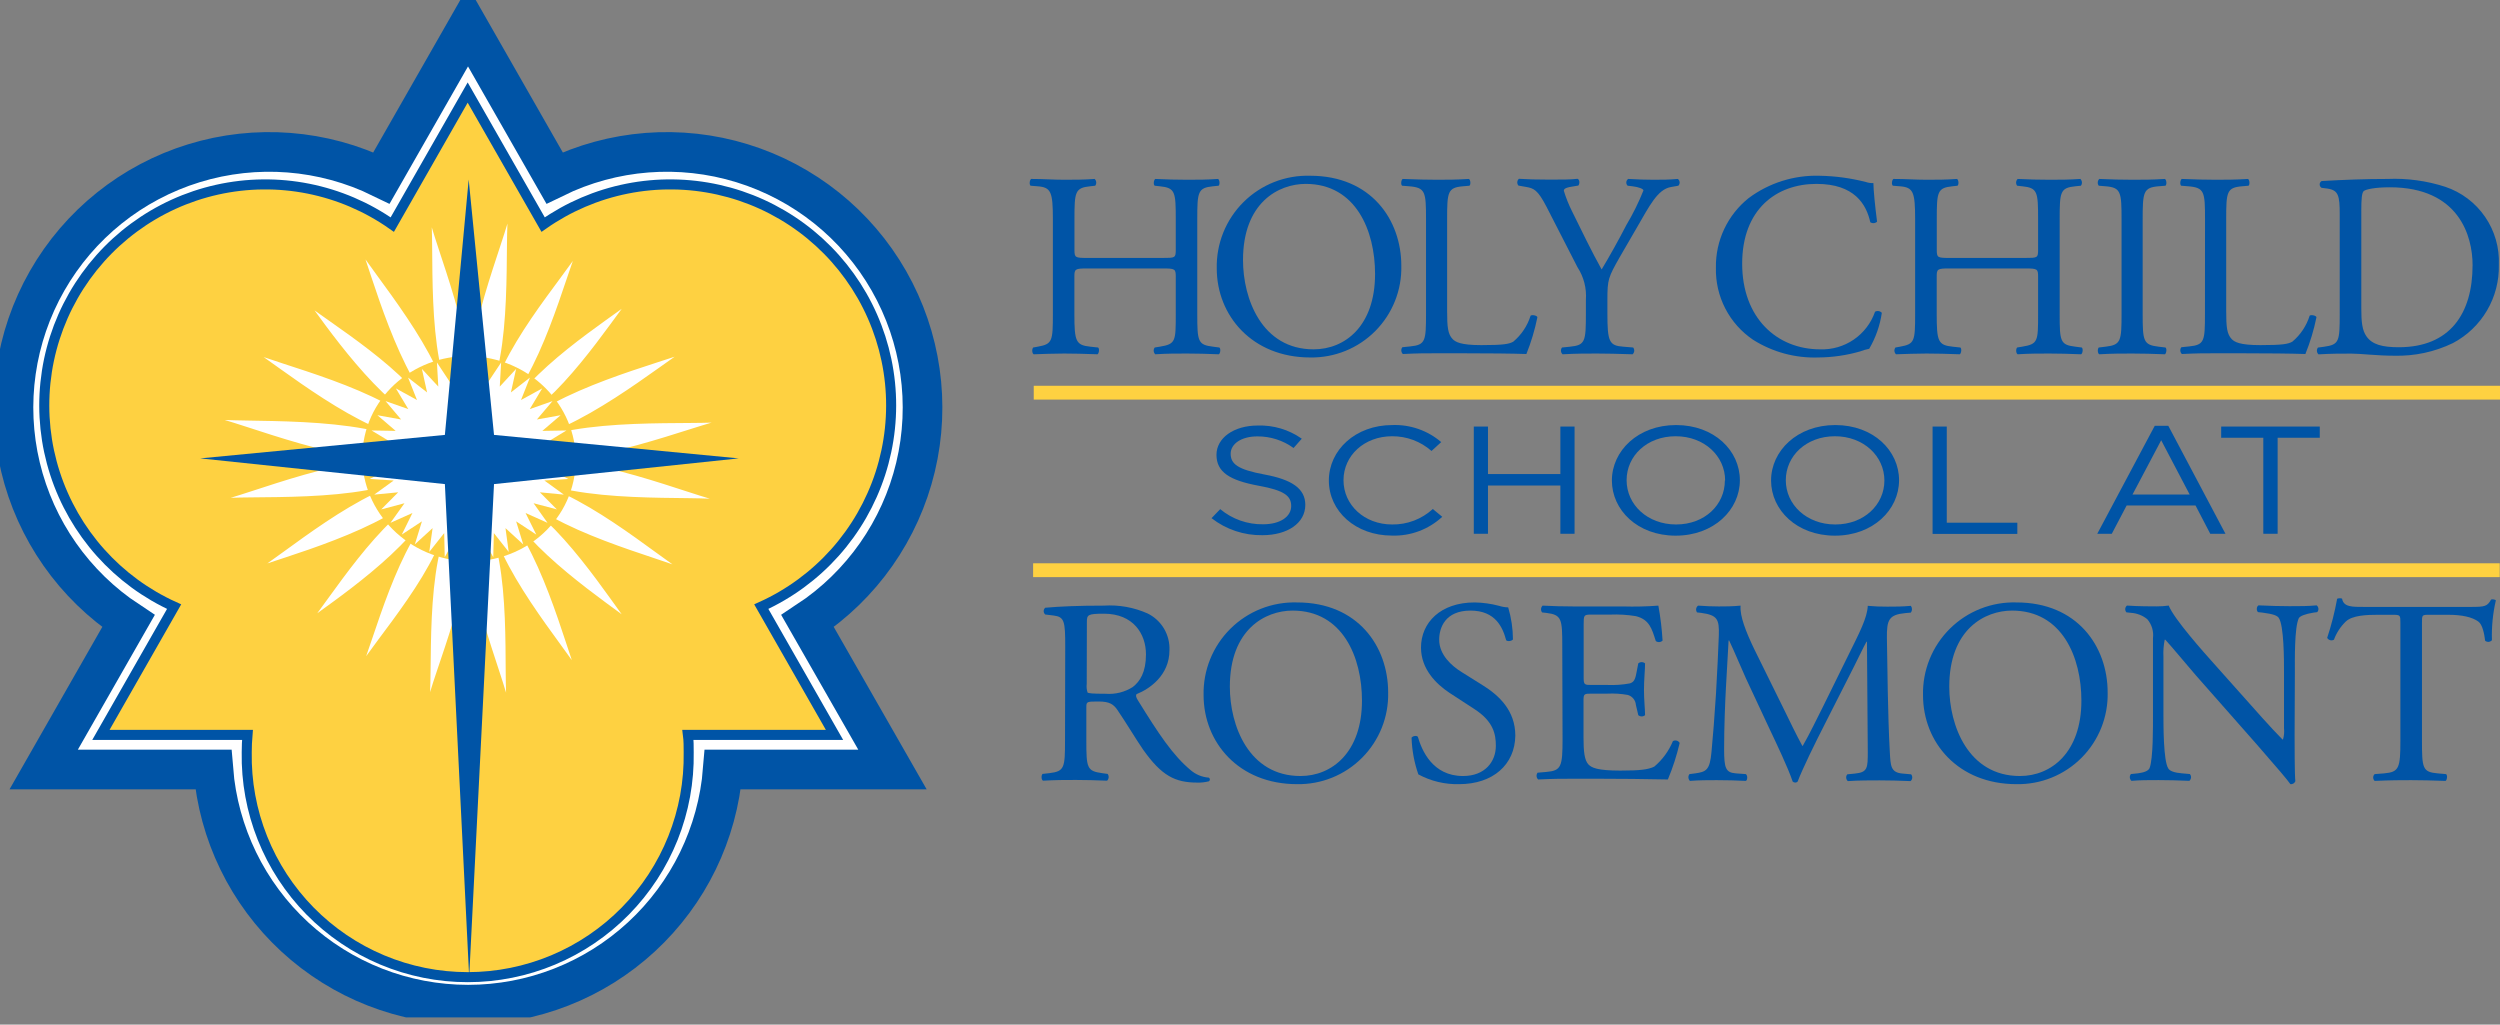 <svg width="244" height="100" viewBox="0 0 244 100" fill="none" xmlns="http://www.w3.org/2000/svg">
<rect x="0" y="0" width="244" height="100" fill="#808080" stroke="none"/>
<g clip-path="url(#clip0_4308_2778)">
<path d="M106.145 26.2C104.913 26.2 104.86 26.253 104.86 27.022V30.631C104.86 33.327 104.992 33.684 106.423 33.837L107.171 33.916C107.324 34.015 107.271 34.479 107.118 34.578C105.734 34.532 104.86 34.505 103.86 34.505C102.761 34.505 101.873 34.552 100.893 34.578C100.734 34.505 100.688 34.095 100.84 33.916L101.277 33.837C102.708 33.578 102.761 33.327 102.761 30.631V21.405C102.761 18.717 102.582 18.279 101.25 18.18L100.588 18.127C100.436 18.021 100.489 17.564 100.641 17.465C101.9 17.465 102.767 17.544 103.867 17.544C104.867 17.544 105.741 17.544 106.84 17.465C106.928 17.55 106.982 17.664 106.992 17.786C107.001 17.908 106.966 18.029 106.893 18.127L106.41 18.18C104.92 18.332 104.867 18.717 104.867 21.405V24.353C104.867 25.147 104.92 25.174 106.151 25.174H113.476C114.702 25.174 114.755 25.174 114.755 24.353V21.405C114.755 18.717 114.702 18.332 113.192 18.18L112.701 18.127C112.549 18.021 112.602 17.564 112.754 17.465C113.933 17.518 114.808 17.544 115.854 17.544C116.9 17.544 117.728 17.544 118.881 17.465C119.033 17.544 119.086 18.001 118.934 18.127L118.397 18.18C116.907 18.332 116.854 18.717 116.854 21.405V30.631C116.854 33.327 116.907 33.658 118.397 33.837L119.006 33.916C119.165 34.015 119.112 34.479 118.96 34.578C117.728 34.532 116.854 34.505 115.854 34.505C114.854 34.505 113.867 34.505 112.754 34.578C112.665 34.494 112.611 34.38 112.601 34.257C112.591 34.135 112.627 34.014 112.701 33.916L113.192 33.837C114.755 33.578 114.755 33.327 114.755 30.631V27.022C114.755 26.253 114.702 26.2 113.476 26.2H106.145Z" fill="#0054A6"/>
<path d="M118.755 26.2C118.728 24.999 118.946 23.804 119.396 22.69C119.846 21.576 120.518 20.564 121.371 19.718C122.224 18.872 123.241 18.208 124.359 17.767C125.477 17.326 126.673 17.117 127.874 17.153C133.795 17.153 136.769 21.432 136.769 25.942C136.796 27.12 136.585 28.291 136.148 29.385C135.711 30.48 135.058 31.474 134.227 32.31C133.396 33.145 132.406 33.805 131.314 34.248C130.222 34.691 129.052 34.909 127.874 34.889C122.218 34.889 118.755 30.81 118.755 26.2ZM134.206 26.737C134.206 22.511 132.332 17.948 127.437 17.948C124.788 17.948 121.318 19.77 121.318 25.379C121.318 29.174 123.159 34.095 128.206 34.095C131.285 34.095 134.206 31.81 134.206 26.737Z" fill="#0054A6"/>
<path d="M139.18 21.405C139.18 18.717 139.127 18.306 137.511 18.18L136.848 18.127C136.696 18.021 136.749 17.564 136.901 17.465C138.339 17.518 139.206 17.544 140.213 17.544C141.22 17.544 142.087 17.544 143.365 17.465C143.518 17.544 143.571 18.001 143.418 18.127L142.802 18.18C141.292 18.306 141.239 18.717 141.239 21.405V30.326C141.239 31.942 141.312 32.605 141.776 33.095C142.061 33.373 142.544 33.684 144.571 33.684C146.75 33.684 147.286 33.578 147.697 33.346C148.491 32.68 149.077 31.799 149.386 30.81C149.545 30.684 150.048 30.81 150.048 30.969C149.8 32.193 149.441 33.393 148.975 34.552C147.65 34.505 145.233 34.479 142.59 34.479H140.233C139.16 34.479 138.339 34.479 136.921 34.552C136.832 34.468 136.778 34.353 136.768 34.231C136.758 34.109 136.794 33.987 136.868 33.89L137.637 33.81C139.127 33.658 139.18 33.3 139.18 30.605V21.405Z" fill="#0054A6"/>
<path d="M156.883 30.584C156.883 33.326 157.042 33.737 158.426 33.836L159.399 33.916C159.474 34.013 159.51 34.135 159.5 34.257C159.49 34.379 159.435 34.494 159.346 34.578C157.757 34.532 156.883 34.505 155.863 34.505C154.843 34.505 153.876 34.505 152.505 34.578C152.416 34.494 152.361 34.379 152.351 34.257C152.342 34.135 152.377 34.013 152.452 33.916L153.247 33.836C154.73 33.684 154.783 33.326 154.783 30.584V29.26C154.865 28.139 154.577 27.022 153.962 26.081L150.942 20.186C150.068 18.498 149.684 18.372 148.915 18.239L148.2 18.113C148.119 18.019 148.078 17.897 148.086 17.773C148.095 17.649 148.153 17.533 148.246 17.451C149.068 17.504 149.995 17.531 151.22 17.531C152.445 17.531 153.326 17.531 153.962 17.451C154.194 17.531 154.194 17.941 154.041 18.113L153.71 18.166C152.81 18.292 152.631 18.418 152.631 18.623C152.839 19.307 153.105 19.972 153.425 20.61C154.373 22.538 155.333 24.524 156.32 26.299C157.114 24.975 157.962 23.458 158.73 21.968C159.375 20.888 159.933 19.759 160.399 18.59C160.399 18.431 159.936 18.253 159.32 18.18L158.856 18.127C158.811 18.082 158.775 18.029 158.753 17.969C158.73 17.91 158.721 17.846 158.727 17.783C158.732 17.72 158.751 17.658 158.782 17.603C158.814 17.548 158.857 17.501 158.909 17.464C159.83 17.517 160.578 17.544 161.373 17.544C162.168 17.544 162.883 17.544 163.757 17.464C163.808 17.502 163.85 17.55 163.88 17.605C163.91 17.661 163.928 17.722 163.933 17.785C163.937 17.848 163.928 17.911 163.906 17.97C163.883 18.029 163.848 18.082 163.804 18.127L163.088 18.253C161.764 18.484 160.989 20.1 159.704 22.306L158.088 25.094C156.962 27.081 156.883 27.273 156.883 29.247V30.584Z" fill="#0054A6"/>
<path d="M170.671 19.332C172.667 17.846 175.106 17.078 177.592 17.154C179.123 17.18 180.646 17.387 182.129 17.769C182.359 17.846 182.602 17.88 182.844 17.869C182.844 18.458 182.997 20.074 183.202 21.637C183.114 21.719 183 21.769 182.88 21.779C182.76 21.788 182.64 21.757 182.54 21.69C182.156 19.948 181.003 17.948 177.288 17.948C173.367 17.948 170.036 20.432 170.036 25.737C170.036 31.042 173.44 34.095 177.645 34.095C178.813 34.137 179.964 33.803 180.929 33.143C181.893 32.482 182.62 31.53 183.003 30.426C183.109 30.366 183.233 30.343 183.353 30.362C183.473 30.382 183.584 30.441 183.666 30.532C183.486 31.771 183.068 32.963 182.434 34.042C182.128 34.101 181.829 34.187 181.54 34.3C180.224 34.679 178.862 34.877 177.493 34.889C175.24 34.97 173.015 34.37 171.109 33.168C169.959 32.393 169.023 31.342 168.388 30.11C167.752 28.878 167.438 27.506 167.473 26.121C167.451 24.82 167.729 23.532 168.283 22.355C168.838 21.178 169.655 20.144 170.671 19.332Z" fill="#0054A6"/>
<path d="M190.302 26.2C189.07 26.2 189.023 26.253 189.023 27.022V30.631C189.023 33.327 189.149 33.684 190.586 33.837L191.328 33.916C191.481 34.015 191.428 34.479 191.275 34.578C189.891 34.532 189.023 34.505 188.023 34.505C186.917 34.505 186.037 34.552 185.05 34.578C184.961 34.494 184.906 34.38 184.896 34.257C184.886 34.135 184.922 34.014 184.997 33.916L185.434 33.837C186.871 33.578 186.917 33.327 186.917 30.631V21.405C186.917 18.717 186.739 18.279 185.407 18.18L184.745 18.127C184.593 18.021 184.646 17.564 184.798 17.465C186.056 17.465 186.924 17.544 188.03 17.544C189.03 17.544 189.898 17.544 191.004 17.465C191.156 17.544 191.209 18.001 191.05 18.127L190.567 18.18C189.076 18.332 189.03 18.717 189.03 21.405V24.353C189.03 25.147 189.076 25.174 190.308 25.174H197.64C198.872 25.174 198.918 25.174 198.918 24.353V21.405C198.918 18.717 198.872 18.332 197.355 18.18L196.872 18.127C196.798 18.029 196.764 17.908 196.773 17.786C196.783 17.664 196.837 17.55 196.925 17.465C198.103 17.518 198.971 17.544 200.024 17.544C201.077 17.544 201.892 17.544 203.044 17.465C203.132 17.55 203.186 17.664 203.195 17.786C203.205 17.908 203.17 18.029 203.097 18.127L202.561 18.18C201.07 18.332 201.024 18.717 201.024 21.405V30.631C201.024 33.327 201.07 33.658 202.561 33.837L203.177 33.916C203.329 34.015 203.276 34.479 203.124 34.578C201.892 34.532 201.024 34.505 200.024 34.505C199.024 34.505 198.037 34.505 196.925 34.578C196.766 34.505 196.719 34.095 196.872 33.916L197.355 33.837C198.918 33.578 198.918 33.327 198.918 30.631V27.022C198.918 26.253 198.872 26.2 197.64 26.2H190.302Z" fill="#0054A6"/>
<path d="M207.064 21.458C207.064 18.743 207.011 18.306 205.501 18.18L204.839 18.127C204.766 18.029 204.731 17.908 204.741 17.786C204.75 17.664 204.804 17.55 204.892 17.465C206.17 17.518 207.044 17.544 208.117 17.544C209.19 17.544 210.018 17.544 211.296 17.465C211.449 17.544 211.502 18.001 211.349 18.127L210.687 18.18C209.177 18.306 209.124 18.743 209.124 21.458V30.585C209.124 33.3 209.177 33.658 210.687 33.837L211.349 33.916C211.502 34.015 211.449 34.479 211.296 34.578C210.018 34.532 209.144 34.505 208.117 34.505C207.091 34.505 206.17 34.505 204.892 34.578C204.733 34.505 204.687 34.095 204.839 33.916L205.501 33.837C207.011 33.658 207.064 33.3 207.064 30.585V21.458Z" fill="#0054A6"/>
<path d="M215.21 21.405C215.21 18.717 215.164 18.306 213.548 18.18L212.886 18.127C212.733 18.021 212.786 17.564 212.939 17.465C214.369 17.518 215.243 17.544 216.25 17.544C217.257 17.544 218.118 17.544 219.403 17.465C219.555 17.544 219.608 18.001 219.456 18.127L218.84 18.18C217.323 18.306 217.277 18.717 217.277 21.405V30.326C217.277 31.942 217.35 32.605 217.813 33.095C218.091 33.373 218.581 33.684 220.608 33.684C222.787 33.684 223.323 33.578 223.734 33.346C224.528 32.68 225.114 31.799 225.423 30.81C225.575 30.684 226.085 30.81 226.085 30.969C225.837 32.194 225.476 33.394 225.006 34.552C223.681 34.505 221.264 34.479 218.628 34.479H216.263C215.184 34.479 214.363 34.479 212.952 34.552C212.863 34.468 212.808 34.353 212.798 34.231C212.789 34.109 212.824 33.987 212.899 33.89L213.667 33.81C215.157 33.658 215.204 33.3 215.204 30.605L215.21 21.405Z" fill="#0054A6"/>
<path d="M228.357 20.896C228.357 19.101 228.231 18.564 227.158 18.405L226.588 18.332C226.531 18.299 226.483 18.25 226.45 18.192C226.416 18.134 226.399 18.068 226.399 18.001C226.399 17.934 226.416 17.869 226.45 17.811C226.483 17.753 226.531 17.704 226.588 17.67C228.767 17.544 230.847 17.465 233.019 17.465C234.931 17.383 236.842 17.643 238.662 18.233C240.241 18.764 241.605 19.795 242.547 21.168C243.49 22.542 243.96 24.185 243.887 25.849C243.924 27.413 243.524 28.956 242.732 30.305C241.94 31.654 240.787 32.756 239.404 33.486C237.616 34.35 235.647 34.772 233.662 34.718C232.026 34.718 230.383 34.512 229.489 34.512C228.41 34.512 227.502 34.512 226.284 34.585C226.195 34.501 226.14 34.386 226.13 34.264C226.12 34.142 226.156 34.02 226.231 33.923L226.82 33.843C228.31 33.638 228.357 33.333 228.357 30.638V20.896ZM230.463 30.042C230.463 31.399 230.536 32.221 230.973 32.837C231.536 33.631 232.509 33.89 234.125 33.89C239.099 33.89 241.324 30.631 241.324 25.869C241.324 23.048 240 18.28 233.251 18.28C231.741 18.28 230.92 18.485 230.714 18.637C230.509 18.79 230.463 19.432 230.463 20.584V30.042Z" fill="#0054A6"/>
<path d="M118.245 50.573L119.093 49.692C120.269 50.672 121.76 51.197 123.292 51.169C124.941 51.169 126.02 50.427 126.02 49.394C126.02 48.427 125.411 47.87 122.841 47.407C120.02 46.884 118.728 46.082 118.728 44.387C118.728 42.744 120.424 41.532 122.748 41.532C124.285 41.48 125.797 41.932 127.053 42.817L126.252 43.724C125.224 42.98 123.985 42.583 122.715 42.592C121.126 42.592 120.113 43.34 120.113 44.281C120.113 45.268 120.775 45.824 123.424 46.314C126.073 46.804 127.398 47.678 127.398 49.275C127.398 51.069 125.643 52.235 123.212 52.235C121.415 52.263 119.663 51.677 118.245 50.573Z" fill="#0054A6"/>
<path d="M129.696 46.896C129.696 43.936 132.285 41.485 135.888 41.485C137.632 41.421 139.337 42.014 140.663 43.148L139.716 44.015C138.654 43.079 137.284 42.568 135.868 42.578C133.16 42.578 131.126 44.459 131.126 46.87C131.126 49.294 133.173 51.188 135.868 51.188C137.337 51.212 138.76 50.672 139.842 49.678L140.763 50.439C139.436 51.671 137.678 52.33 135.868 52.274C132.299 52.274 129.696 49.896 129.696 46.896Z" fill="#0054A6"/>
<path d="M143.842 41.632H145.226V46.268H152.293V41.632H153.677V52.096H152.293V47.387H145.226V52.096H143.842V41.632Z" fill="#0054A6"/>
<path d="M157.32 46.896C157.32 44.015 159.856 41.485 163.585 41.485C167.314 41.485 169.811 43.982 169.811 46.87C169.811 49.757 167.274 52.281 163.545 52.281C159.817 52.281 157.32 49.777 157.32 46.896ZM168.373 46.896C168.373 44.519 166.347 42.578 163.545 42.578C160.744 42.578 158.757 44.492 158.757 46.87C158.757 49.247 160.784 51.188 163.585 51.188C166.387 51.188 168.347 49.267 168.347 46.896H168.373Z" fill="#0054A6"/>
<path d="M172.857 46.896C172.857 44.015 175.394 41.485 179.122 41.485C182.851 41.485 185.348 43.982 185.348 46.87C185.348 49.757 182.811 52.281 179.089 52.281C175.367 52.281 172.857 49.777 172.857 46.896ZM183.917 46.896C183.917 44.519 181.884 42.578 179.089 42.578C176.294 42.578 174.294 44.492 174.294 46.87C174.294 49.247 176.321 51.188 179.122 51.188C181.924 51.188 183.917 49.267 183.917 46.896Z" fill="#0054A6"/>
<path d="M188.62 41.632H190.004V51.016H196.891V52.109H188.62V41.632Z" fill="#0054A6"/>
<path d="M210.303 41.559H211.627L217.204 52.096H215.72L214.283 49.334H207.561L206.111 52.096H204.693L210.303 41.559ZM213.714 48.268L210.932 42.969L208.131 48.268H213.714Z" fill="#0054A6"/>
<path d="M220.899 42.725H216.787V41.632H226.41V42.725H222.297V52.096H220.899V42.725Z" fill="#0054A6"/>
<path d="M103.966 63.076C103.966 60.639 103.886 60.208 102.84 60.076L102.019 59.977C101.97 59.936 101.931 59.886 101.904 59.828C101.877 59.771 101.863 59.709 101.863 59.645C101.863 59.582 101.877 59.52 101.904 59.462C101.931 59.405 101.97 59.355 102.019 59.314C103.449 59.188 105.218 59.109 107.734 59.109C109.202 59.014 110.67 59.277 112.013 59.877C112.677 60.205 113.231 60.719 113.609 61.356C113.986 61.993 114.17 62.727 114.139 63.467C114.139 65.897 112.218 67.235 110.933 67.745C110.807 67.897 110.933 68.156 111.066 68.361C113.112 71.672 114.47 73.719 116.218 75.176C116.716 75.599 117.335 75.852 117.987 75.898C118.017 75.917 118.041 75.944 118.059 75.975C118.076 76.006 118.085 76.041 118.085 76.077C118.085 76.112 118.076 76.147 118.059 76.179C118.041 76.21 118.017 76.236 117.987 76.255C117.619 76.349 117.24 76.392 116.861 76.381C114.682 76.381 113.377 75.719 111.562 73.156C110.9 72.202 109.847 70.434 109.052 69.282C108.668 68.719 108.258 68.467 107.231 68.467C106.079 68.467 106.026 68.467 106.026 69.03V72.255C106.026 74.951 106.079 75.255 107.569 75.461L108.105 75.534C108.178 75.632 108.213 75.753 108.204 75.875C108.194 75.997 108.14 76.111 108.052 76.196C106.9 76.15 106.026 76.123 104.999 76.123C103.973 76.123 103.012 76.123 101.8 76.196C101.648 76.123 101.595 75.739 101.747 75.534L102.41 75.461C103.893 75.282 103.946 74.951 103.946 72.255L103.966 63.076ZM106.065 66.739C106.03 67.023 106.057 67.313 106.145 67.586C106.224 67.666 106.608 67.712 107.913 67.712C108.845 67.786 109.775 67.553 110.562 67.05C111.258 66.513 111.847 65.613 111.847 63.871C111.847 61.844 110.589 59.897 107.748 59.897C106.158 59.897 106.079 60.003 106.079 60.718L106.065 66.739Z" fill="#0054A6"/>
<path d="M117.47 67.845C117.444 66.643 117.663 65.448 118.114 64.334C118.564 63.219 119.237 62.208 120.091 61.362C120.945 60.516 121.962 59.852 123.08 59.411C124.198 58.97 125.395 58.762 126.596 58.798C132.517 58.798 135.484 63.076 135.484 67.587C135.511 68.764 135.3 69.934 134.864 71.028C134.427 72.122 133.775 73.117 132.945 73.952C132.115 74.787 131.125 75.447 130.034 75.891C128.943 76.334 127.774 76.553 126.596 76.534C120.894 76.534 117.47 72.454 117.47 67.845ZM132.928 68.381C132.928 64.149 131.053 59.593 126.159 59.593C123.51 59.593 120.033 61.407 120.033 67.024C120.033 70.819 121.881 75.739 126.927 75.739C130 75.739 132.928 73.428 132.928 68.381Z" fill="#0054A6"/>
<path d="M142.405 76.534C141.02 76.568 139.65 76.239 138.431 75.58C138.028 74.427 137.805 73.218 137.769 71.997C137.895 71.818 138.279 71.765 138.385 71.918C138.769 73.242 139.822 75.739 142.789 75.739C144.948 75.739 145.995 74.329 145.995 72.792C145.995 71.659 145.763 70.408 143.895 69.202L141.458 67.613C140.18 66.765 138.69 65.308 138.69 63.202C138.69 60.772 140.59 58.798 143.922 58.798C144.727 58.811 145.528 58.922 146.306 59.129C146.595 59.221 146.896 59.273 147.2 59.281C147.502 60.296 147.658 61.349 147.664 62.407C147.558 62.566 147.147 62.639 147.001 62.487C146.67 61.255 145.975 59.593 143.518 59.593C141.061 59.593 140.465 61.255 140.465 62.434C140.465 63.924 141.696 64.997 142.643 65.586L144.697 66.871C146.306 67.871 147.895 69.355 147.895 71.792C147.862 74.607 145.736 76.534 142.405 76.534Z" fill="#0054A6"/>
<path d="M152.478 63.05C152.478 60.401 152.425 60.004 150.915 59.818L150.505 59.772C150.432 59.674 150.397 59.552 150.406 59.431C150.416 59.309 150.47 59.194 150.558 59.109C151.657 59.162 152.545 59.189 153.578 59.189H158.399C159.552 59.222 160.706 59.196 161.856 59.109C162.062 60.237 162.199 61.376 162.267 62.52C162.181 62.607 162.066 62.66 161.945 62.668C161.823 62.676 161.702 62.641 161.605 62.566C161.221 61.368 160.989 60.467 159.658 60.136C158.837 60.002 158.005 59.951 157.174 59.984H155.333C154.565 59.984 154.565 60.03 154.565 61.004V66.13C154.565 66.852 154.644 66.852 155.412 66.852H156.896C157.626 66.883 158.357 66.832 159.075 66.699C159.386 66.593 159.565 66.441 159.691 65.799L159.896 64.745C159.988 64.667 160.106 64.623 160.227 64.623C160.349 64.623 160.466 64.667 160.558 64.745C160.558 65.361 160.452 66.361 160.452 67.335C160.452 68.308 160.558 69.229 160.558 69.799C160.467 69.879 160.349 69.923 160.227 69.923C160.105 69.923 159.988 69.879 159.896 69.799L159.664 68.805C159.648 68.58 159.564 68.365 159.421 68.19C159.279 68.014 159.087 67.887 158.869 67.825C158.214 67.708 157.548 67.666 156.883 67.699H155.399C154.631 67.699 154.551 67.699 154.551 68.362V71.971C154.551 73.296 154.631 74.203 155.041 74.62C155.346 74.925 155.883 75.21 158.141 75.21C160.128 75.21 160.856 75.104 161.452 74.826C162.251 74.154 162.876 73.3 163.274 72.335C163.329 72.302 163.39 72.281 163.453 72.272C163.516 72.263 163.581 72.267 163.643 72.284C163.705 72.301 163.762 72.33 163.813 72.369C163.863 72.409 163.905 72.458 163.936 72.514C163.653 73.732 163.267 74.924 162.784 76.077C160.472 76.031 158.194 76.004 155.909 76.004H153.604C152.505 76.004 151.617 76.004 150.121 76.077C150.033 75.992 149.979 75.878 149.969 75.756C149.96 75.634 149.995 75.513 150.068 75.415L150.915 75.342C152.379 75.216 152.505 74.832 152.505 72.137L152.478 63.05Z" fill="#0054A6"/>
<path d="M174.135 69.275C174.725 70.481 175.288 71.66 175.904 72.792H175.95C176.645 71.587 177.274 70.249 177.937 68.944L180.347 64.05C181.5 61.719 182.242 60.308 182.295 59.129C182.933 59.188 183.574 59.215 184.215 59.209C184.878 59.209 185.705 59.209 186.5 59.129C186.572 59.225 186.611 59.341 186.611 59.46C186.611 59.58 186.572 59.696 186.5 59.791L185.957 59.838C184.348 59.997 184.142 60.5 184.162 62.275C184.215 64.99 184.242 69.733 184.447 73.421C184.527 74.706 184.5 75.408 185.705 75.501L186.527 75.574C186.606 75.669 186.644 75.792 186.634 75.916C186.625 76.039 186.567 76.154 186.474 76.236C185.421 76.19 184.368 76.163 183.447 76.163C182.526 76.163 181.401 76.163 180.347 76.236C180.254 76.154 180.197 76.039 180.187 75.916C180.177 75.792 180.215 75.669 180.295 75.574L181.036 75.501C182.295 75.375 182.295 74.965 182.295 73.322L182.215 62.633H182.169C181.99 62.917 181.01 64.971 180.5 65.944L178.222 70.434C177.069 72.686 175.91 75.07 175.453 76.276C175.421 76.311 175.38 76.339 175.336 76.356C175.291 76.373 175.243 76.38 175.195 76.375C175.152 76.375 175.109 76.366 175.069 76.349C175.029 76.332 174.993 76.307 174.963 76.276C174.526 74.951 173.301 72.401 172.711 71.15L170.4 66.203C169.863 65.024 169.327 63.692 168.764 62.514H168.711C168.612 64.103 168.532 65.587 168.453 67.077C168.373 68.567 168.274 70.918 168.274 73.097C168.274 74.991 168.426 75.402 169.426 75.481L170.4 75.554C170.585 75.713 170.559 76.124 170.4 76.216C169.526 76.17 168.526 76.143 167.552 76.143C166.731 76.143 165.81 76.143 164.936 76.216C164.849 76.13 164.797 76.016 164.788 75.894C164.78 75.772 164.816 75.651 164.89 75.554L165.453 75.481C166.526 75.329 166.883 75.17 167.042 73.382C167.201 71.594 167.32 70.275 167.479 67.739C167.605 65.613 167.704 63.434 167.757 62.023C167.81 60.414 167.605 60.037 166.042 59.818L165.631 59.772C165.558 59.67 165.527 59.544 165.545 59.42C165.564 59.296 165.631 59.185 165.731 59.109C166.499 59.162 167.115 59.189 167.757 59.189C168.4 59.189 169.042 59.189 169.883 59.109C169.784 60.109 170.42 61.699 171.208 63.341L174.135 69.275Z" fill="#0054A6"/>
<path d="M187.686 67.845C187.66 66.643 187.879 65.448 188.33 64.334C188.78 63.219 189.453 62.208 190.307 61.362C191.16 60.516 192.177 59.852 193.296 59.411C194.414 58.97 195.61 58.762 196.812 58.798C202.733 58.798 205.707 63.076 205.707 67.587C205.734 68.764 205.522 69.936 205.085 71.03C204.649 72.124 203.995 73.119 203.165 73.954C202.334 74.79 201.343 75.449 200.252 75.892C199.16 76.336 197.99 76.554 196.812 76.534C191.097 76.534 187.686 72.454 187.686 67.845ZM203.144 68.381C203.144 64.149 201.269 59.593 196.375 59.593C193.726 59.593 190.249 61.407 190.249 67.024C190.249 70.819 192.097 75.739 197.143 75.739C200.223 75.739 203.144 73.428 203.144 68.381Z" fill="#0054A6"/>
<path d="M223.953 71.766C223.953 72.534 223.953 75.581 224.025 76.249C223.988 76.344 223.92 76.423 223.833 76.475C223.745 76.526 223.643 76.547 223.542 76.534C223.237 76.097 222.489 75.21 220.264 72.66L214.303 65.898C213.608 65.103 211.866 62.997 211.329 62.434H211.276C211.165 62.983 211.123 63.544 211.151 64.103V69.686C211.151 70.892 211.151 74.223 211.614 74.984C211.766 75.269 212.276 75.422 212.939 75.475L213.733 75.547C213.814 75.642 213.854 75.765 213.844 75.89C213.834 76.014 213.775 76.129 213.68 76.21C212.528 76.163 211.634 76.137 210.68 76.137C209.607 76.137 208.912 76.137 208.031 76.21C207.938 76.128 207.88 76.013 207.87 75.889C207.86 75.766 207.899 75.643 207.978 75.547L208.674 75.475C209.263 75.395 209.674 75.243 209.799 74.965C210.157 74.037 210.131 70.912 210.131 69.666V62.275C210.172 61.945 210.143 61.61 210.046 61.291C209.949 60.973 209.786 60.678 209.568 60.428C209.115 60.062 208.559 59.847 207.978 59.812L207.541 59.765C207.498 59.719 207.466 59.665 207.445 59.606C207.425 59.547 207.417 59.485 207.422 59.422C207.427 59.36 207.445 59.3 207.474 59.245C207.504 59.19 207.545 59.141 207.594 59.103C208.674 59.182 210.031 59.182 210.488 59.182C210.883 59.185 211.277 59.158 211.667 59.103C212.184 60.428 215.204 63.792 216.051 64.739L218.542 67.534C220.31 69.521 221.562 70.945 222.767 72.17H222.82C222.926 71.82 222.96 71.453 222.919 71.09V65.606C222.919 64.401 222.919 61.07 222.409 60.308C222.257 60.076 221.846 59.924 220.82 59.792L220.383 59.745C220.204 59.593 220.23 59.182 220.436 59.083C221.615 59.136 222.482 59.163 223.456 59.163C224.562 59.163 225.224 59.163 226.105 59.083C226.154 59.121 226.195 59.17 226.225 59.225C226.254 59.28 226.272 59.34 226.277 59.403C226.282 59.465 226.274 59.527 226.254 59.586C226.233 59.645 226.201 59.7 226.158 59.745L225.8 59.792C224.979 59.924 224.476 60.129 224.363 60.335C223.926 61.255 223.979 64.434 223.979 65.633L223.953 71.766Z" fill="#0054A6"/>
<path d="M236.384 72.275C236.384 74.971 236.43 75.355 237.92 75.481L238.735 75.553C238.894 75.659 238.841 76.123 238.688 76.216C237.225 76.169 236.357 76.143 235.331 76.143C234.304 76.143 233.41 76.143 231.768 76.216C231.722 76.173 231.685 76.122 231.66 76.065C231.635 76.008 231.622 75.947 231.622 75.885C231.622 75.822 231.635 75.761 231.66 75.704C231.685 75.647 231.722 75.596 231.768 75.553L232.688 75.481C234.152 75.355 234.278 74.971 234.278 72.275V60.817C234.278 60.029 234.278 60.003 233.509 60.003H232.099C230.999 60.003 229.589 60.049 228.946 60.665C228.434 61.16 228.04 61.765 227.794 62.433C227.739 62.465 227.678 62.486 227.615 62.494C227.551 62.503 227.487 62.498 227.426 62.482C227.364 62.465 227.306 62.437 227.256 62.398C227.205 62.359 227.163 62.31 227.132 62.255C227.546 61.008 227.871 59.733 228.105 58.44C228.178 58.387 228.516 58.36 228.589 58.44C228.741 59.261 229.589 59.235 230.768 59.235H241.146C242.53 59.235 242.762 59.182 243.132 58.513C243.258 58.466 243.543 58.513 243.596 58.592C243.301 59.868 243.172 61.177 243.212 62.486C243.129 62.578 243.015 62.635 242.891 62.645C242.768 62.654 242.646 62.617 242.55 62.539C242.47 61.877 242.291 60.95 241.887 60.665C241.298 60.235 240.324 60.003 238.92 60.003H237.126C236.357 60.003 236.384 60.003 236.384 60.87V72.275Z" fill="#0054A6"/>
<path d="M244 38.326H100.893" stroke="#FED141" stroke-width="1.35" stroke-miterlimit="10"/>
<path d="M243.973 55.652H100.833" stroke="#FED141" stroke-width="1.35" stroke-miterlimit="10"/>
<path d="M78.819 60.619C84.115 57.129 87.882 51.753 89.357 45.584C90.831 39.416 89.902 32.917 86.757 27.409C83.612 21.901 78.488 17.798 72.426 15.932C66.365 14.066 59.82 14.579 54.122 17.365L45.678 2.583L37.234 17.365C31.536 14.579 24.991 14.066 18.93 15.932C12.868 17.798 7.744 21.901 4.599 27.409C1.454 32.917 0.524 39.416 1.999 45.584C3.473 51.753 7.241 57.129 12.537 60.619L4.265 75.103H20.822C21.323 81.354 24.159 87.187 28.766 91.44C33.373 95.694 39.414 98.056 45.685 98.056C51.955 98.056 57.996 95.694 62.603 91.44C67.21 87.187 70.047 81.354 70.547 75.103H87.104L78.819 60.619Z" fill="white" stroke="#0054A6" stroke-width="3.87" stroke-miterlimit="10"/>
<path d="M74.302 59.208C77.037 57.97 79.484 56.175 81.486 53.937C83.487 51.699 84.999 49.068 85.925 46.212C86.851 43.356 87.17 40.338 86.863 37.352C86.555 34.365 85.627 31.476 84.138 28.868C82.649 26.261 80.632 23.994 78.216 22.211C75.801 20.428 73.039 19.169 70.109 18.515C67.179 17.861 64.144 17.827 61.2 18.413C58.255 19 55.466 20.195 53.01 21.921L45.645 9.033L38.287 21.921C35.831 20.195 33.041 19 30.097 18.413C27.152 17.827 24.118 17.861 21.187 18.515C18.257 19.169 15.496 20.428 13.08 22.211C10.664 23.994 8.647 26.261 7.158 28.868C5.67 31.476 4.742 34.365 4.434 37.352C4.126 40.338 4.445 43.356 5.371 46.212C6.297 49.068 7.809 51.699 9.811 53.937C11.812 56.175 14.259 57.97 16.994 59.208L9.848 71.725H24.154C24.107 72.288 24.081 72.851 24.081 73.421C24.031 76.285 24.551 79.13 25.613 81.791C26.674 84.451 28.255 86.874 30.262 88.917C32.27 90.96 34.665 92.583 37.306 93.691C39.948 94.799 42.784 95.37 45.648 95.37C48.513 95.37 51.349 94.799 53.99 93.691C56.632 92.583 59.026 90.96 61.034 88.917C63.042 86.874 64.622 84.451 65.684 81.791C66.745 79.13 67.266 76.285 67.216 73.421C67.216 72.851 67.216 72.288 67.143 71.725H81.448L74.302 59.208Z" fill="#FED141" stroke="#0054A6" stroke-width="0.98" stroke-miterlimit="10"/>
<path fill-rule="evenodd" clip-rule="evenodd" d="M30.962 59.857C34.631 57.208 42.453 51.645 42.976 46.877C38.148 45.605 29.816 52.394 26.094 54.99C30.207 53.605 40.89 50.453 42.386 45.936C37.79 42.962 27.247 47.175 22.518 48.585C27.194 48.407 39.075 49.042 42.168 44.89C38.923 40.658 26.75 41.201 21.928 40.989C26.73 42.406 37.73 46.777 42.4 43.817C40.863 39.181 29.902 36.326 25.73 34.849C29.598 37.558 37.976 44.075 43.016 42.876C42.506 38.101 34.353 32.942 30.697 30.293C33.346 33.935 38.995 41.618 43.784 42.141C45.069 37.34 38.274 29.028 35.671 25.319C37.062 29.405 40.201 40.062 44.737 41.558C47.724 36.982 43.539 26.922 42.141 22.186C42.32 26.823 41.638 38.207 45.817 41.313C50.029 38.035 49.321 26.611 49.526 21.822C48.109 26.597 43.883 36.85 46.877 41.492C51.513 39.962 54.433 29.611 55.91 25.465C53.195 29.306 46.638 37.088 47.824 42.102C52.612 41.598 57.977 33.796 60.679 30.141C57.016 32.79 49.102 38.088 48.579 42.87C53.4 44.148 62.123 37.406 65.845 34.816C61.732 36.2 50.691 39.3 49.162 43.817C53.798 46.797 64.686 42.631 69.448 41.247C64.772 41.419 52.533 40.737 49.407 44.89C52.652 49.122 64.48 48.459 69.275 48.671C64.474 47.254 53.831 43.002 49.155 45.963C50.698 50.599 61.46 53.605 65.633 55.082C61.778 52.374 53.606 45.718 48.559 46.903C49.069 51.672 57.023 57.261 60.679 59.957C58.03 56.308 52.586 48.181 47.797 47.658C46.513 52.453 53.202 60.732 55.811 64.434C54.414 60.347 51.38 49.731 46.837 48.241C43.85 52.811 47.996 62.877 49.393 67.606C49.215 62.97 49.943 51.586 45.758 48.479C41.506 51.718 42.181 62.765 41.976 67.553C43.4 62.778 47.658 52.897 44.678 48.254C40.042 49.784 37.221 59.897 35.737 64.043C38.459 60.202 44.936 52.658 43.737 47.645C38.943 48.142 33.671 56.221 30.962 59.857Z" fill="white"/>
<path d="M56.063 46.466C55.155 51.93 49.811 55.586 44.142 54.639C38.472 53.692 34.578 48.499 35.492 43.069C36.406 37.638 41.744 33.955 47.413 34.903C53.082 35.849 56.977 41.009 56.063 46.466Z" fill="#FED141"/>
<path fill-rule="evenodd" clip-rule="evenodd" d="M45.777 34.869L46.393 37.141L47.367 34.995L47.605 37.34L48.91 35.379L48.778 37.73L50.374 36.002L49.864 38.3L51.718 36.856L50.85 39.042L52.917 37.909L51.705 39.929L53.923 39.148L52.4 40.942L54.718 40.525L52.93 42.055L55.281 42.015L53.275 43.234L55.599 43.572L53.42 44.459L55.665 45.168L53.374 45.691L55.473 46.744L53.129 46.896L55.029 48.274L52.692 48.049L54.347 49.718L52.076 49.115L53.44 51.029L51.294 50.069L52.341 52.175L50.374 50.883L51.069 53.135L49.334 51.545L49.652 53.87L48.201 52.029L48.142 54.38L47.003 52.32L46.572 54.632L45.777 52.42L44.983 54.632L44.545 52.32L43.406 54.38L43.353 52.029L41.896 53.87L42.221 51.545L40.486 53.135L41.181 50.883L39.214 52.175L40.254 50.069L38.108 51.029L39.479 49.115L37.207 49.718L38.863 48.049L36.525 48.274L38.426 46.896L36.081 46.744L38.181 45.691L35.889 45.168L38.128 44.459L35.949 43.572L38.28 43.234L36.267 42.015L38.618 42.055L36.837 40.525L39.148 40.942L37.631 39.148L39.85 39.929L38.638 37.909L40.698 39.042L39.83 36.856L41.684 38.3L41.175 36.002L42.777 37.73L42.645 35.379L43.943 37.34L44.188 34.995L45.161 37.141L45.777 34.869Z" fill="white"/>
<path d="M45.744 17.524L43.42 42.446L19.538 44.738L43.42 47.248L45.791 95.363L48.215 47.248L72.097 44.738L48.215 42.446L45.744 17.524Z" fill="#0054A6"/>
</g>
<defs>
<clipPath id="clip0_4308_2778">
<rect width="244" height="99.297" fill="white"/>
</clipPath>
</defs>
</svg>
